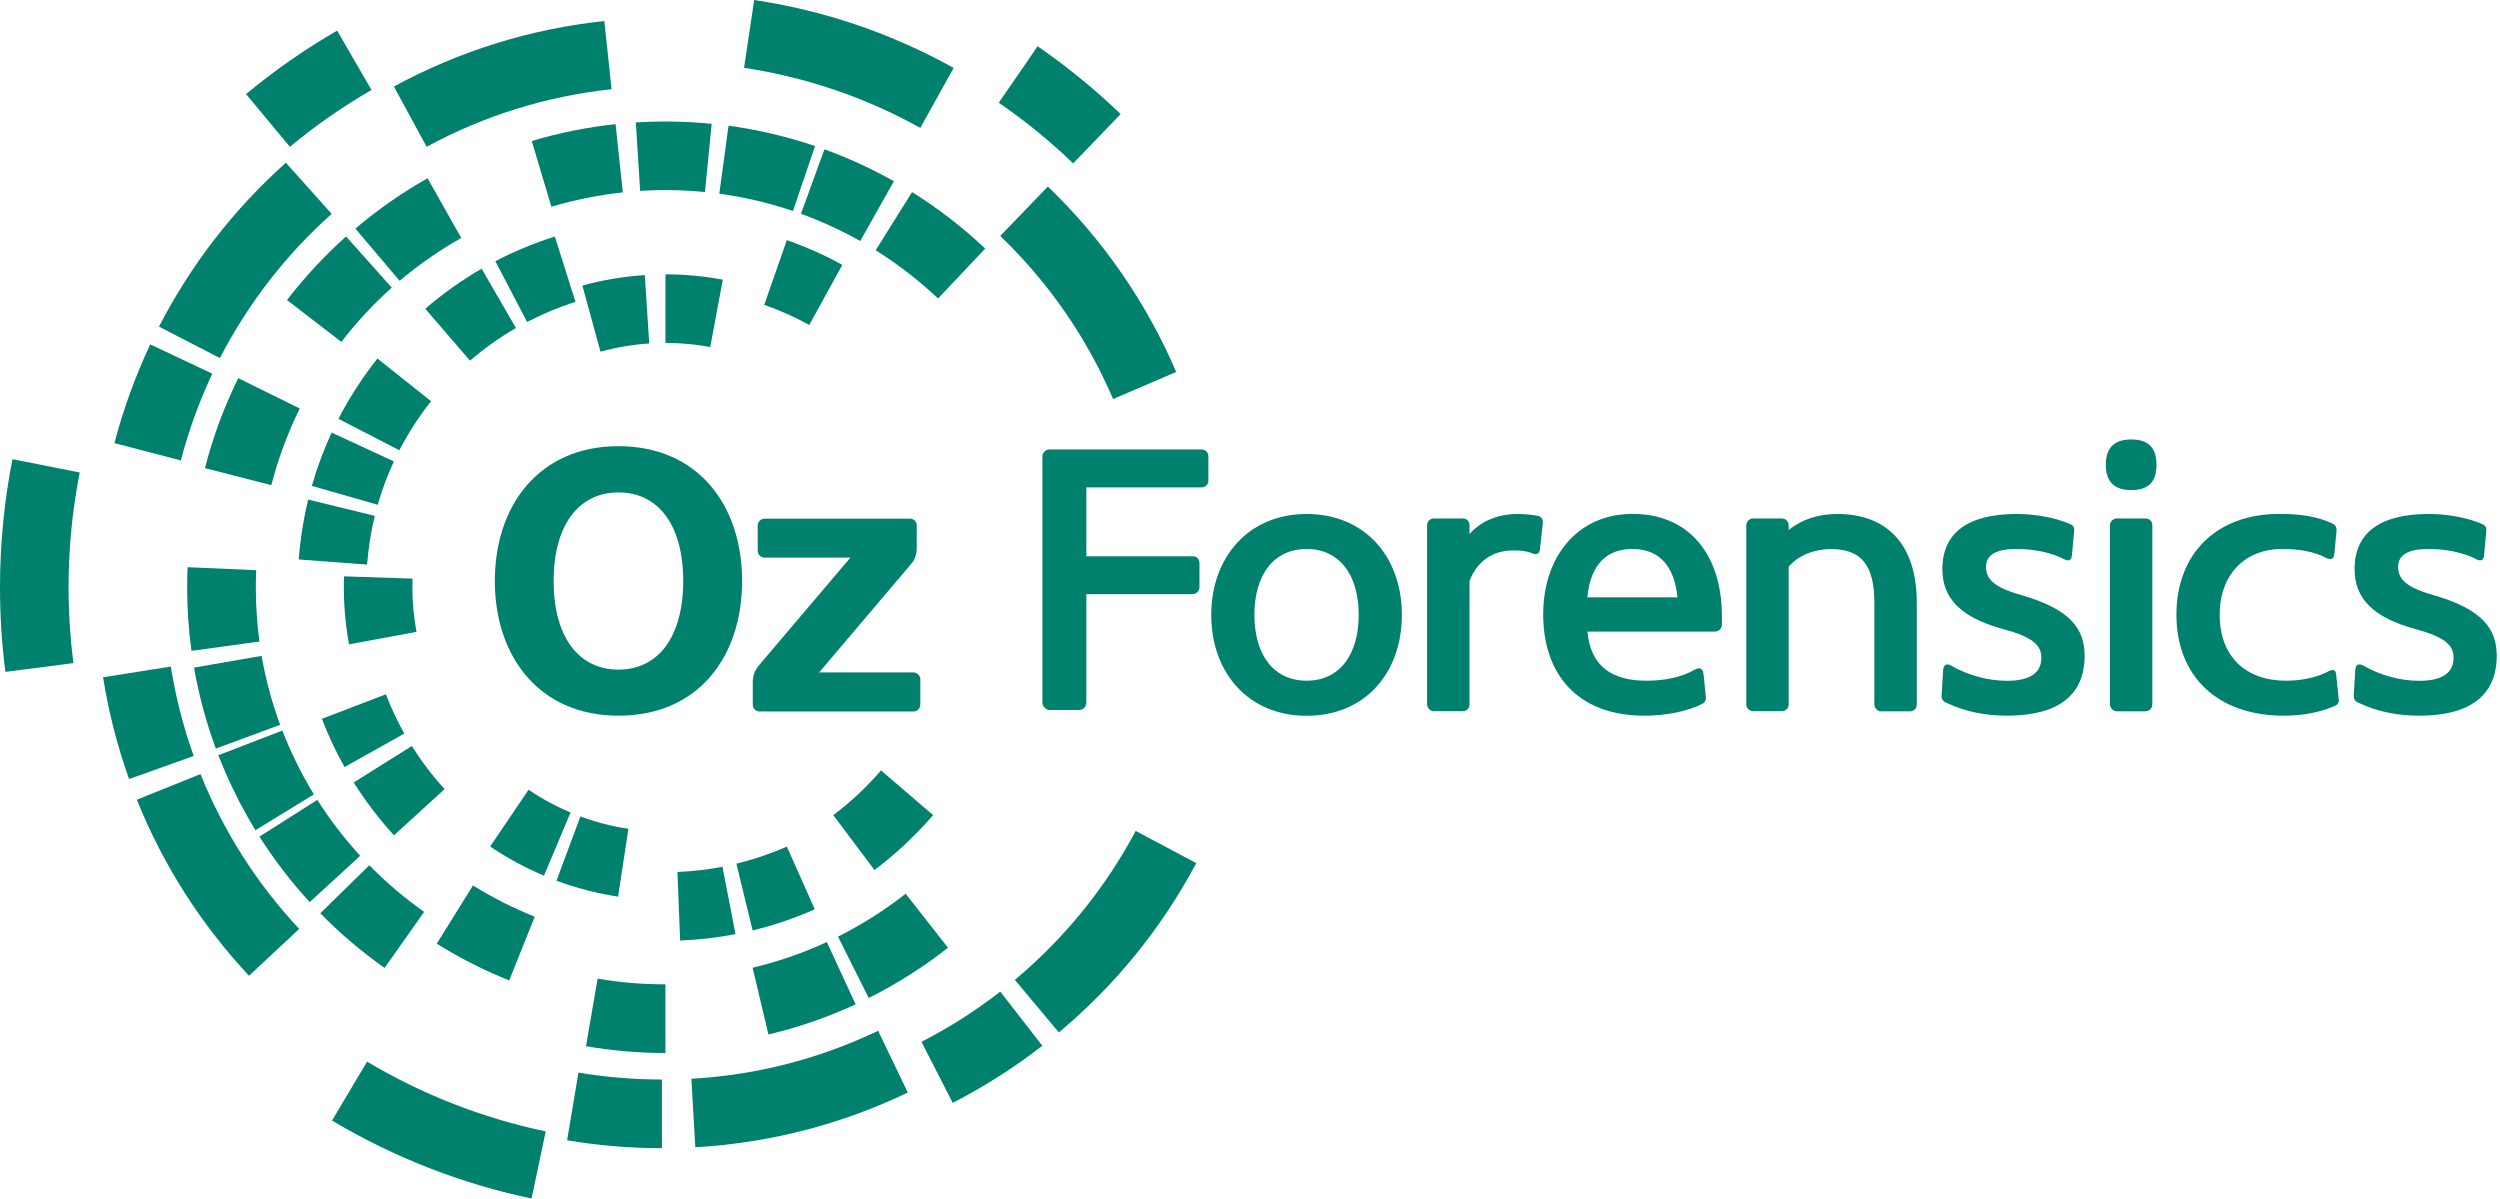 <svg width="267" height="128" viewBox="0 0 267 128" fill="none" xmlns="http://www.w3.org/2000/svg">
<g clip-path="url(#clip0_29_2)">
<path d="M75.858 37.06C74.288 36.772 72.679 36.623 71.069 36.623V29.3C73.126 29.3 75.183 29.489 77.19 29.866L75.858 37.07V37.06Z" fill="#00816D"/>
<path d="M64.134 37.556L62.196 30.502C64.362 29.896 66.608 29.529 68.863 29.38L69.34 36.682C67.581 36.801 65.833 37.09 64.144 37.556" fill="#00816D"/>
<path d="M37.278 68.834C36.91 66.837 36.722 64.77 36.722 62.713C36.722 62.326 36.722 61.938 36.742 61.551L44.064 61.799C44.054 62.097 44.044 62.395 44.044 62.703C44.044 64.313 44.193 65.923 44.481 67.482L37.278 68.814V68.834Z" fill="#00816D"/>
<path d="M58.103 93.523C56.096 92.679 54.159 91.636 52.351 90.404L56.454 84.343C57.865 85.307 59.375 86.121 60.935 86.777L58.093 93.523H58.103Z" fill="#00816D"/>
<path d="M66.002 95.759C63.767 95.421 61.551 94.845 59.435 94.06L61.988 87.195C63.647 87.811 65.366 88.258 67.115 88.516L66.012 95.759H66.002Z" fill="#00816D"/>
<path d="M50.204 38.52L45.415 32.976C47.283 31.367 49.31 29.926 51.436 28.694L55.102 35.033C53.364 36.036 51.714 37.209 50.194 38.52" fill="#00816D"/>
<path d="M42.653 48.088L36.145 44.73C37.318 42.465 38.719 40.299 40.309 38.292L46.041 42.852C44.74 44.481 43.607 46.25 42.653 48.088Z" fill="#00816D"/>
<path d="M40.348 53.91L33.304 51.894C33.86 49.956 34.575 48.038 35.42 46.2L42.067 49.281C41.371 50.771 40.795 52.321 40.348 53.901" fill="#00816D"/>
<path d="M39.206 60.299L31.903 59.752C32.072 57.596 32.41 55.441 32.917 53.354L40.031 55.093C39.613 56.792 39.345 58.54 39.206 60.299Z" fill="#00816D"/>
<path d="M36.801 81.929C35.867 80.279 35.053 78.541 34.377 76.772L41.213 74.149C41.759 75.59 42.425 76.991 43.18 78.342L36.801 81.919V81.929Z" fill="#00816D"/>
<path d="M42.078 89.212C40.478 87.463 39.037 85.565 37.775 83.568L43.985 79.673C45.008 81.303 46.181 82.853 47.482 84.273L42.078 89.212Z" fill="#00816D"/>
<path d="M72.639 100.449L72.351 93.126C73.96 93.057 75.58 92.878 77.159 92.57L78.55 99.763C76.613 100.141 74.626 100.369 72.639 100.449Z" fill="#00816D"/>
<path d="M80.379 99.366L78.65 92.242C80.489 91.795 82.307 91.179 84.035 90.414L87.016 97.11C84.88 98.064 82.654 98.819 80.389 99.366" fill="#00816D"/>
<path d="M93.395 92.918L88.993 87.055C90.861 85.655 92.57 84.055 94.09 82.276L99.654 87.055C97.786 89.222 95.68 91.199 93.395 92.918Z" fill="#00816D"/>
<path d="M86.43 34.705C84.89 33.861 83.27 33.135 81.621 32.559L84.035 25.644C86.072 26.359 88.069 27.243 89.957 28.287L86.43 34.705Z" fill="#00816D"/>
<path d="M56.295 34.387L52.907 27.899C54.934 26.836 57.08 25.952 59.256 25.256L61.462 32.241C59.683 32.797 57.955 33.523 56.305 34.387" fill="#00816D"/>
<path d="M42.683 29.995L37.954 24.412C40.349 22.385 42.942 20.577 45.664 19.037L49.261 25.415C46.936 26.727 44.72 28.267 42.673 29.995" fill="#00816D"/>
<path d="M36.454 36.513L30.651 32.042C32.539 29.598 34.655 27.313 36.961 25.256L41.839 30.721C39.872 32.479 38.063 34.427 36.454 36.513Z" fill="#00816D"/>
<path d="M28.982 51.814L21.888 49.996C22.732 46.687 23.934 43.458 25.445 40.388L32.012 43.627C30.73 46.24 29.707 48.992 28.982 51.804" fill="#00816D"/>
<path d="M20.447 69.499C20.139 67.274 19.99 64.989 19.99 62.723C19.99 61.998 20 61.293 20.04 60.577L27.362 60.895C27.333 61.501 27.323 62.117 27.323 62.723C27.323 64.661 27.452 66.608 27.71 68.516L20.457 69.509L20.447 69.499Z" fill="#00816D"/>
<path d="M23.05 79.942C22.017 77.14 21.232 74.239 20.726 71.298L27.939 70.046C28.376 72.549 29.042 75.033 29.916 77.408L23.041 79.951L23.05 79.942Z" fill="#00816D"/>
<path d="M27.273 88.655C25.723 86.112 24.391 83.419 23.318 80.657L30.154 78.024C31.068 80.379 32.201 82.674 33.522 84.84L27.273 88.665V88.655Z" fill="#00816D"/>
<path d="M33.075 96.345C31.088 94.179 29.28 91.825 27.71 89.351L33.89 85.426C35.231 87.542 36.771 89.549 38.47 91.397L33.075 96.345Z" fill="#00816D"/>
<path d="M41.064 103.37C38.619 101.641 36.304 99.684 34.208 97.537L39.444 92.411C41.233 94.239 43.2 95.908 45.296 97.388L41.074 103.37H41.064Z" fill="#00816D"/>
<path d="M54.387 104.711C51.705 103.638 49.102 102.317 46.648 100.786L50.512 94.567C52.609 95.868 54.824 96.991 57.11 97.905L54.387 104.701V104.711Z" fill="#00816D"/>
<path d="M71.069 112.461C68.227 112.461 65.366 112.212 62.584 111.735L63.826 104.522C66.201 104.93 68.635 105.128 71.069 105.128V112.461Z" fill="#00816D"/>
<path d="M82.068 110.474L80.379 103.35C83.101 102.704 85.774 101.78 88.308 100.608L91.378 107.264C88.397 108.645 85.257 109.728 82.058 110.484" fill="#00816D"/>
<path d="M92.779 106.579L89.5 100.031C92.043 98.76 94.478 97.21 96.723 95.451L101.244 101.214C98.611 103.29 95.759 105.089 92.769 106.589" fill="#00816D"/>
<path d="M100.18 31.873C98.133 29.946 95.898 28.217 93.523 26.727L97.408 20.517C100.2 22.256 102.823 24.282 105.218 26.548L100.19 31.873H100.18Z" fill="#00816D"/>
<path d="M91.874 25.743C89.857 24.601 87.721 23.627 85.545 22.832L88.049 15.947C90.602 16.871 93.096 18.023 95.471 19.355L91.874 25.733V25.743Z" fill="#00816D"/>
<path d="M84.691 22.534C82.138 21.669 79.495 21.053 76.822 20.686L77.806 13.423C80.945 13.85 84.055 14.585 87.046 15.599L84.691 22.534Z" fill="#00816D"/>
<path d="M75.281 20.507C73.006 20.288 70.671 20.239 68.366 20.388L67.909 13.075C70.602 12.906 73.334 12.956 76.007 13.224L75.291 20.507H75.281Z" fill="#00816D"/>
<path d="M58.888 22.077L56.792 15.062C59.703 14.188 62.714 13.582 65.744 13.264L66.519 20.547C63.936 20.825 61.372 21.342 58.888 22.077Z" fill="#00816D"/>
<path d="M23.487 38.242L16.98 34.884C20.397 28.257 24.958 22.365 30.532 17.377L35.42 22.842C30.512 27.224 26.498 32.41 23.487 38.242Z" fill="#00816D"/>
<path d="M19.305 49.171L12.221 47.323C13.165 43.717 14.456 40.16 16.046 36.782L22.673 39.911C21.272 42.882 20.139 46.002 19.315 49.171" fill="#00816D"/>
<path d="M13.781 83.191C12.529 79.683 11.595 76.027 11.009 72.331L18.242 71.188C18.759 74.437 19.583 77.647 20.686 80.737L13.791 83.201L13.781 83.191Z" fill="#00816D"/>
<path d="M26.598 104.214C21.451 98.7 17.417 92.381 14.615 85.406L21.411 82.674C23.875 88.794 27.422 94.358 31.953 99.207L26.598 104.204V104.214Z" fill="#00816D"/>
<path d="M70.692 122.625C67.294 122.625 63.896 122.347 60.567 121.78L61.779 114.557C64.701 115.044 67.701 115.292 70.692 115.292V122.625Z" fill="#00816D"/>
<path d="M74.258 122.526L73.841 115.213C80.806 114.816 87.512 113.087 93.781 110.086L96.951 116.683C89.817 120.101 82.187 122.068 74.268 122.526" fill="#00816D"/>
<path d="M101.75 117.786L98.412 111.268C101.373 109.748 104.205 107.95 106.828 105.903L111.318 111.686C108.328 114.011 105.109 116.057 101.75 117.786Z" fill="#00816D"/>
<path d="M113.086 110.265L108.387 104.651C113.702 100.19 118.044 94.845 121.293 88.745L127.761 92.182C124.065 99.117 119.137 105.198 113.096 110.255" fill="#00816D"/>
<path d="M118.879 42.614C116.057 36.046 112.004 30.184 106.827 25.197L111.914 19.921C117.796 25.594 122.406 32.251 125.615 39.722L118.889 42.614H118.879Z" fill="#00816D"/>
<path d="M45.565 15.678L42.067 9.24C49.062 5.445 56.623 3.09 64.542 2.245L65.317 9.528C58.352 10.273 51.715 12.34 45.565 15.678Z" fill="#00816D"/>
<path d="M98.293 13.661C92.431 10.402 86.092 8.247 79.465 7.243L80.548 0C88.049 1.123 95.213 3.567 101.85 7.253L98.293 13.652V13.661Z" fill="#00816D"/>
<path d="M0.576 71.755C0.189 68.784 0 65.744 0 62.723C0 58.123 0.447 53.523 1.331 49.042L8.515 50.463C7.72 54.477 7.323 58.6 7.323 62.723C7.323 65.436 7.501 68.158 7.839 70.821L0.576 71.755Z" fill="#00816D"/>
<path d="M56.772 128C49.251 126.42 42.077 123.618 35.46 119.674L39.206 113.385C45.127 116.912 51.546 119.416 58.282 120.836L56.772 128Z" fill="#00816D"/>
<path d="M114.606 17.447C112.152 15.082 109.48 12.896 106.668 10.969L110.821 4.938C113.951 7.104 116.941 9.538 119.684 12.181L114.606 17.457V17.447Z" fill="#00816D"/>
<path d="M30.959 15.678L26.279 10.045C29.32 7.521 32.588 5.246 36.006 3.269L39.672 9.608C36.612 11.376 33.681 13.413 30.959 15.678Z" fill="#00816D"/>
<path d="M66.052 76.434C57.627 76.434 52.848 70.155 52.848 62.048C52.848 53.94 57.617 47.651 66.052 47.651C74.487 47.651 79.256 53.891 79.256 62.048C79.256 70.205 74.527 76.434 66.052 76.434ZM66.052 52.589C61.829 52.589 59.127 56.047 59.127 62.058C59.127 68.069 61.829 71.516 66.052 71.516C70.275 71.516 72.967 68.049 72.967 62.058C72.967 56.066 70.305 52.589 66.052 52.589Z" fill="#00816D"/>
<path d="M80.398 72.828C80.398 72.152 80.637 71.556 81.074 71.039L90.821 59.554H81.68C81.243 59.554 80.925 59.236 80.925 58.799V56.106C80.925 55.748 81.243 55.391 81.68 55.391H97.19C97.627 55.391 97.905 55.748 97.905 56.106V58.53C97.905 59.127 97.746 59.763 97.269 60.279L87.483 71.814H97.577C97.935 71.814 98.292 72.172 98.292 72.53V75.232C98.292 75.669 97.935 75.987 97.577 75.987H81.153C80.716 75.987 80.398 75.669 80.398 75.232V72.848V72.828Z" fill="#00816D"/>
<path d="M111.322 48.755C111.322 48.318 111.72 48 112.077 48H128.302C128.739 48 129.057 48.318 129.057 48.755V51.299C129.057 51.736 128.739 52.054 128.302 52.054H116.022V59.406H127.348C127.825 59.406 128.103 59.684 128.103 60.161V62.705C128.103 63.062 127.825 63.46 127.348 63.46H116.022V75.074C116.022 75.432 115.704 75.829 115.267 75.829H112.087C111.73 75.829 111.332 75.432 111.332 75.074V48.755H111.322Z" fill="#00816D"/>
<path d="M139.545 54.894C145.785 54.894 149.719 59.474 149.719 65.674C149.719 71.874 145.785 76.444 139.545 76.444C133.306 76.444 129.361 71.834 129.361 65.674C129.361 59.514 133.336 54.894 139.545 54.894ZM139.545 72.699C143.043 72.699 145.109 69.956 145.109 65.664C145.109 61.372 143.043 58.63 139.545 58.63C136.048 58.63 133.971 61.372 133.971 65.664C133.971 69.956 136.038 72.699 139.545 72.699Z" fill="#00816D"/>
<path d="M164.454 58.749C164.414 59.067 164.136 59.266 163.778 59.147C163.023 58.828 162.387 58.789 161.593 58.789C159.367 58.789 157.738 59.981 156.943 62.048V75.212C156.943 75.65 156.665 75.957 156.188 75.957H153.127C152.77 75.957 152.412 75.639 152.412 75.212V56.126C152.412 55.649 152.77 55.371 153.127 55.371H156.188C156.665 55.371 156.943 55.649 156.943 56.126V57.04C158.214 55.57 160.122 54.894 162.069 54.894C162.864 54.894 163.58 54.974 164.255 55.093C164.653 55.212 164.812 55.45 164.772 55.888L164.454 58.749Z" fill="#00816D"/>
<path d="M169.541 67.453C169.859 71.119 172.124 72.699 175.82 72.699C177.768 72.699 179.596 72.341 181.026 71.506C181.543 71.228 181.861 71.387 181.94 72.023L182.179 74.368C182.219 74.686 182.139 75.004 181.821 75.163C180.192 75.997 177.887 76.434 175.621 76.434C168.309 76.434 164.812 71.824 164.812 65.624C164.812 59.425 168.508 54.884 174.35 54.884C180.48 54.884 183.898 59.335 183.898 65.783V66.698C183.898 67.055 183.62 67.453 183.143 67.453H169.541ZM179.158 63.796C178.801 60.259 177.052 58.63 174.34 58.63C171.627 58.63 169.859 60.259 169.531 63.796H179.149H179.158Z" fill="#00816D"/>
<path d="M191.032 60.498V75.212C191.032 75.65 190.714 75.957 190.276 75.957H187.216C186.859 75.957 186.501 75.639 186.501 75.212V56.126C186.501 55.689 186.859 55.371 187.216 55.371H190.276C190.714 55.371 191.032 55.689 191.032 56.126V56.603C192.621 55.331 194.449 54.894 196.238 54.894C201.494 54.894 204.713 58.113 204.713 64.363V75.222C204.713 75.659 204.425 75.967 203.998 75.967H200.898C200.54 75.967 200.182 75.65 200.182 75.222V64.333C200.182 60.349 198.752 58.64 195.572 58.64C193.863 58.64 192.154 59.236 191.042 60.508" fill="#00816D"/>
<path d="M207.843 75.053C207.564 74.934 207.326 74.656 207.366 74.298L207.525 71.596C207.564 70.96 207.922 70.801 208.439 71.119C210.187 72.112 212.294 72.709 214.36 72.709C216.785 72.709 218.017 71.874 218.017 70.245C218.017 68.893 217.063 68.019 213.923 67.184C209.472 65.952 207.445 63.965 207.445 60.776C207.445 56.921 210.158 54.894 215.364 54.894C217.46 54.894 219.497 55.291 221.087 55.967C221.444 56.126 221.564 56.364 221.524 56.722L221.285 59.266C221.246 59.822 220.967 59.981 220.491 59.743C219.06 58.987 217.152 58.63 215.364 58.63C212.979 58.63 212.105 59.385 212.105 60.537C212.105 61.809 212.9 62.723 215.88 63.558C221.136 65.068 222.637 67.174 222.637 70.036C222.637 74.179 219.894 76.434 214.37 76.434C212.105 76.434 209.919 76.037 207.853 75.043" fill="#00816D"/>
<path d="M227.614 46.936C229.521 46.936 230.316 47.889 230.316 49.638C230.316 51.387 229.521 52.341 227.614 52.341C225.706 52.341 224.901 51.347 224.901 49.638C224.901 47.929 225.696 46.936 227.614 46.936ZM225.339 56.126C225.339 55.649 225.736 55.371 226.094 55.371H229.114C229.551 55.371 229.869 55.649 229.869 56.126V75.212C229.869 75.65 229.551 75.967 229.114 75.967H226.094C225.736 75.967 225.339 75.65 225.339 75.212V56.126Z" fill="#00816D"/>
<path d="M244.137 72.699C245.726 72.699 247.395 72.381 248.667 71.705C249.184 71.427 249.462 71.546 249.502 72.063L249.78 74.686C249.82 75.004 249.7 75.242 249.343 75.401C247.793 76.067 246.004 76.434 243.898 76.434C236.784 76.434 232.442 72.182 232.442 65.664C232.442 59.146 236.695 54.884 243.461 54.884C245.488 54.884 247.475 55.123 249.104 55.917C249.452 56.076 249.571 56.355 249.542 56.712L249.303 59.186C249.263 59.663 248.985 59.822 248.508 59.623C247.117 58.868 245.448 58.63 243.66 58.63C239.924 58.63 237.062 61.213 237.062 65.664C237.062 70.115 239.844 72.699 244.137 72.699Z" fill="#00816D"/>
<path d="M251.857 75.053C251.579 74.934 251.341 74.656 251.38 74.298L251.539 71.596C251.579 70.96 251.937 70.801 252.463 71.119C254.212 72.112 256.318 72.709 258.385 72.709C260.809 72.709 262.041 71.874 262.041 70.245C262.041 68.893 261.087 68.019 257.958 67.184C253.497 65.952 251.47 63.965 251.47 60.776C251.47 56.921 254.172 54.894 259.378 54.894C261.485 54.894 263.512 55.291 265.101 55.967C265.459 56.126 265.578 56.364 265.539 56.722L265.3 59.266C265.26 59.822 264.982 59.981 264.505 59.743C263.075 58.987 261.167 58.63 259.378 58.63C256.994 58.63 256.12 59.385 256.12 60.537C256.12 61.809 256.914 62.723 259.895 63.558C265.141 65.068 266.651 67.174 266.651 70.036C266.651 74.179 263.909 76.434 258.385 76.434C256.12 76.434 253.934 76.037 251.867 75.043" fill="#00816D"/>
</g>
<defs>
<clipPath id="clip0_29_2">
<rect width="266.641" height="128" fill="white"/>
</clipPath>
</defs>
</svg>
